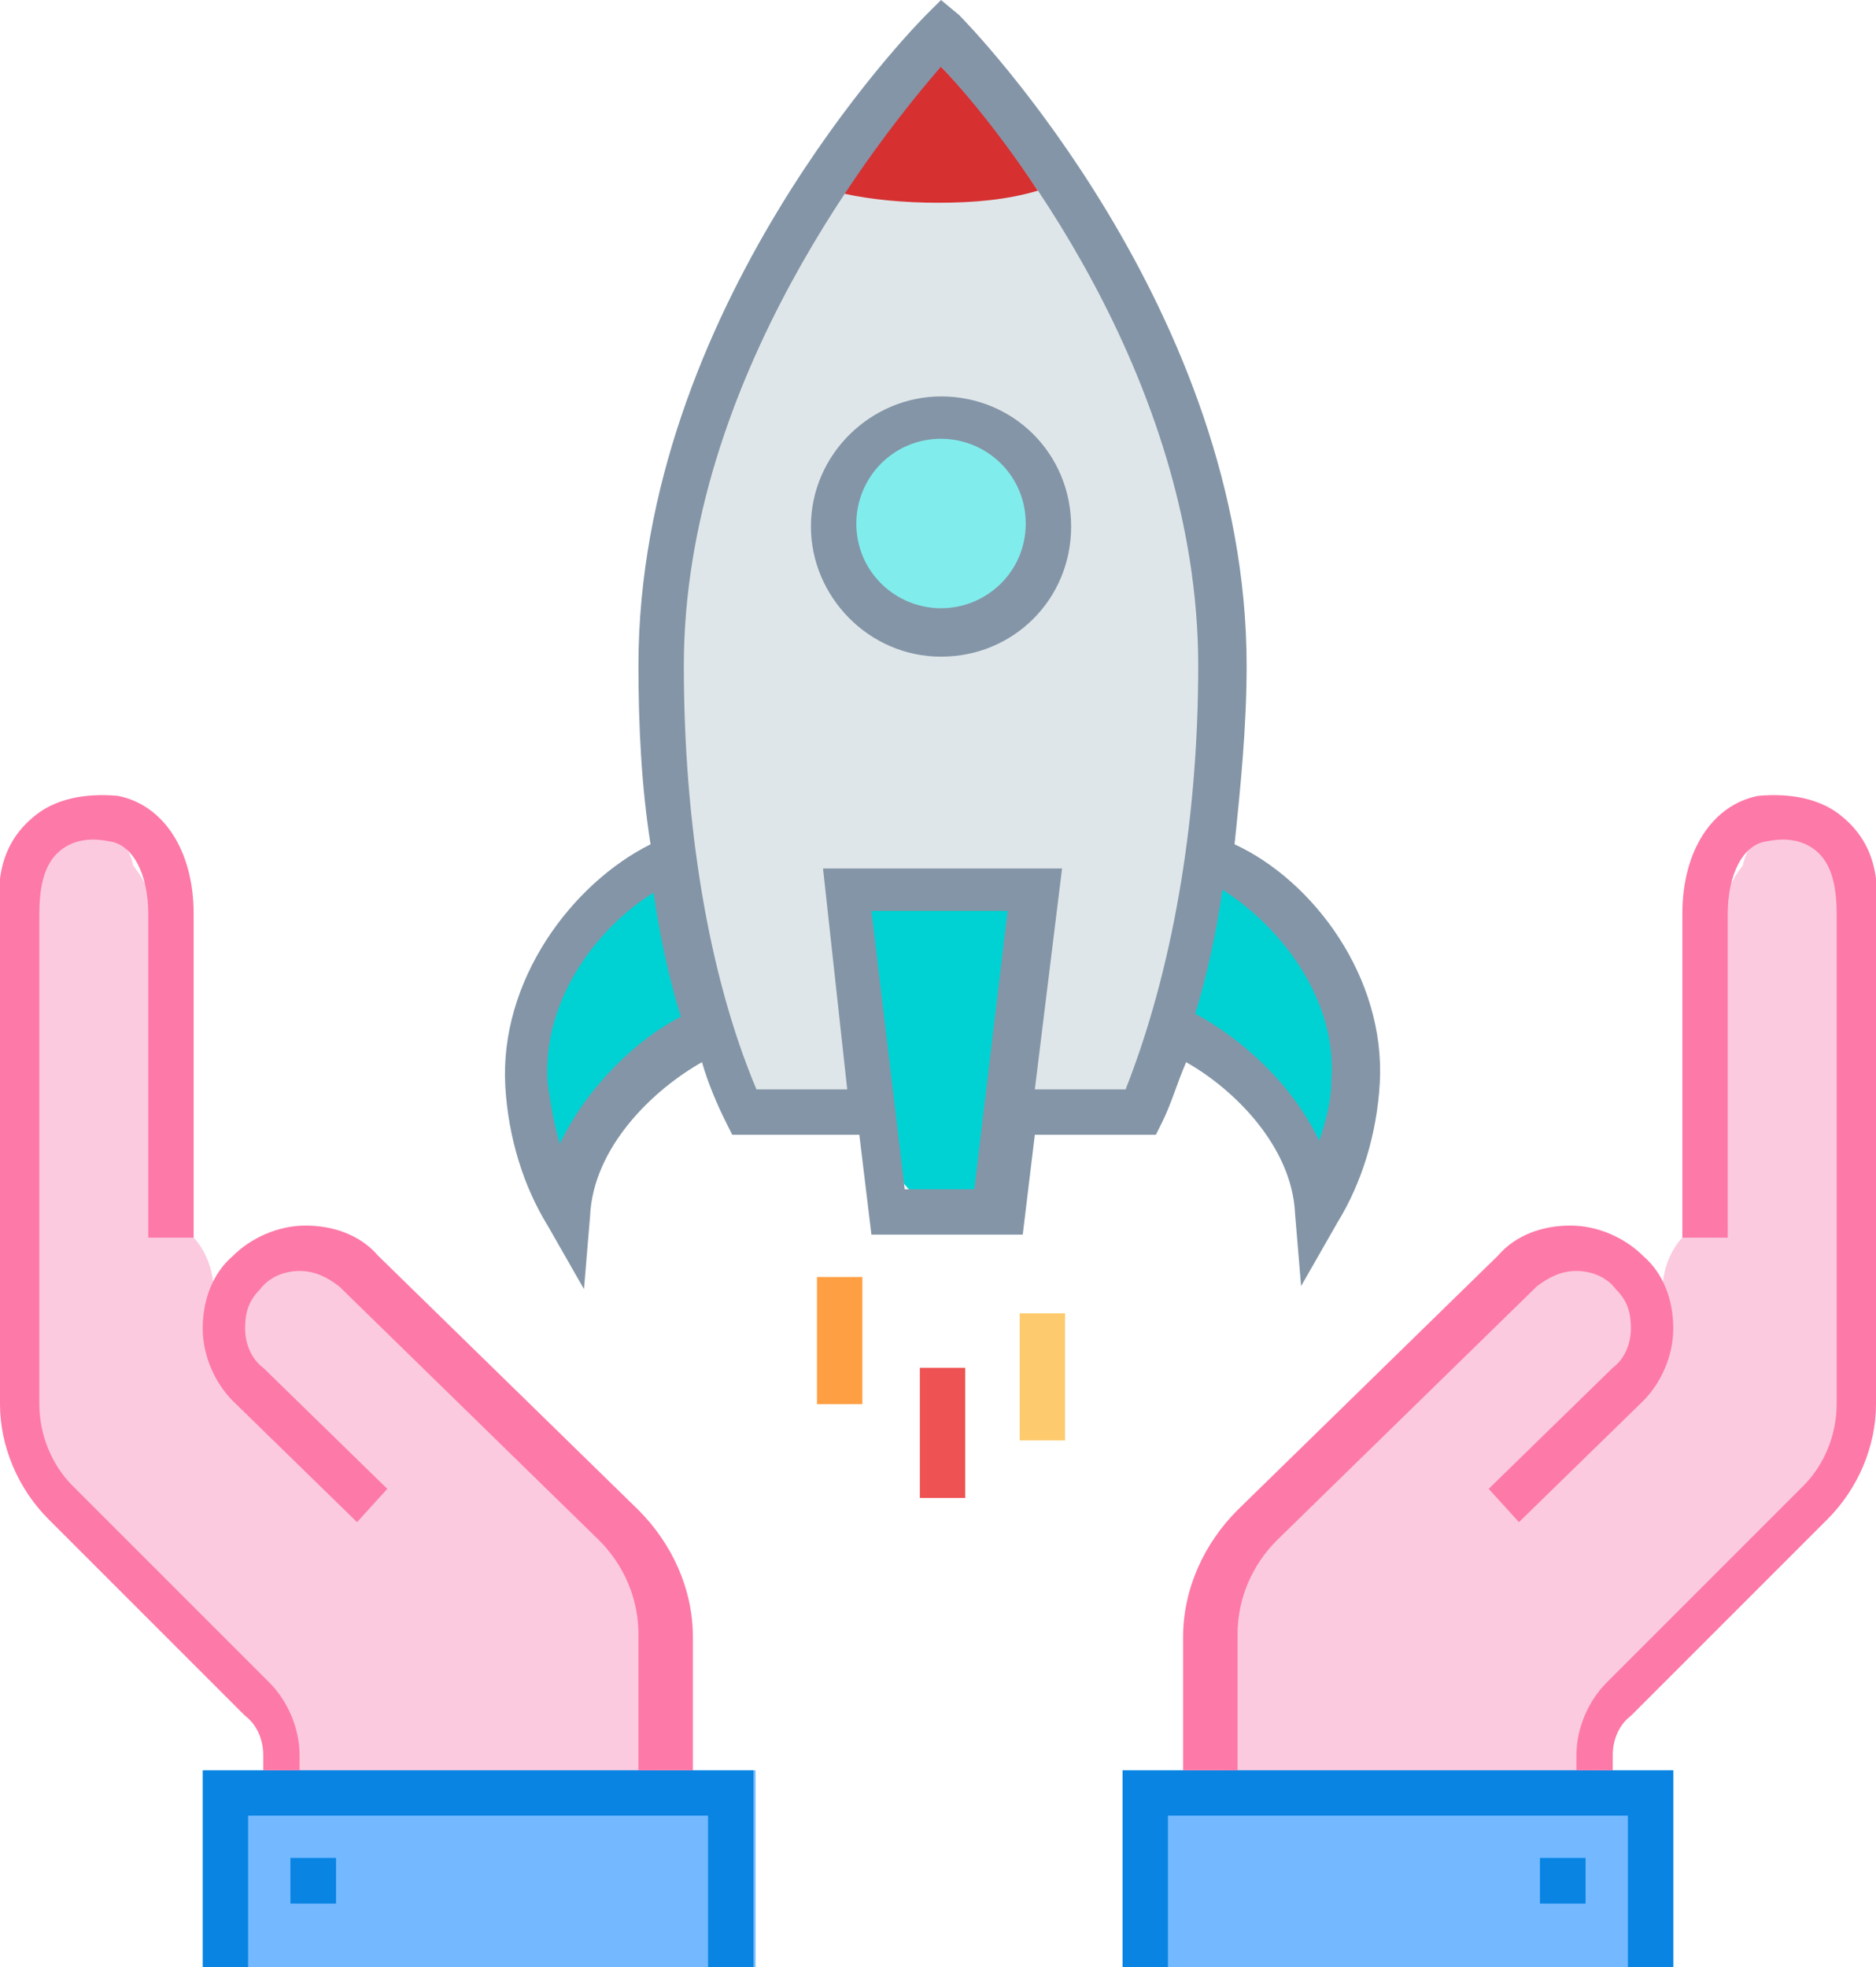 <?xml version="1.0" encoding="utf-8"?>
<!-- Generator: Adobe Illustrator 23.0.4, SVG Export Plug-In . SVG Version: 6.00 Build 0)  -->
<svg version="1.1" id="Layer_1" xmlns="http://www.w3.org/2000/svg" xmlns:xlink="http://www.w3.org/1999/xlink" x="0px" y="0px"
	 viewBox="0 0 62 65" style="enable-background:new 0 0 62 65;" xml:space="preserve">
<style type="text/css">
	.st0{fill:#FFFFFF;}
	.st1{fill:#74B9FF;}
	.st2{fill:#576574;}
	.st3{fill:#B06C49;}
	.st4{fill:#FCCADE;}
	.st5{fill:#222F3E;}
	.st6{fill:#C8D6E5;}
	.st7{opacity:0.4;fill:#D7DDE2;}
	.st8{fill:#81ECEC;}
	.st9{fill:#DFE6E9;}
	.st10{fill:#00D2D3;}
	.st11{fill:#FD79A8;}
	.st12{fill:#FFEAA7;}
	.st13{fill:#FDCB6E;}
	.st14{fill:#0984E3;}
	.st15{fill:#8395A7;}
	.st16{fill:#FF9F43;}
	.st17{fill:#EE5253;}
	.st18{opacity:0.2;fill:#00D2D3;}
	.st19{fill:#5F27CD;}
	.st20{fill:#724430;}
	.st21{fill:none;}
	.st22{fill:#D63031;}
	.st23{fill:#F368E0;}
	.st24{fill:#54A0FF;}
	.st25{fill:#FFFFFF;stroke:#8395A7;stroke-width:1.25;stroke-miterlimit:10;}
</style>
<circle class="st8" cx="31.1" cy="17.2" r="3.4"/>
<path class="st9" d="M39.7,20.7c0-0.2-0.1-0.4-0.1-0.6c0-0.3,0-0.6,0-1c0-0.3-0.1-0.6-0.2-0.9c-0.2-1.5-0.5-3-1-4.6
	c-0.1-0.3-0.3-0.6-0.5-0.8c-0.3-0.8-0.7-1.6-1.1-2.4c0,0,0,0,0,0c-0.2-1.2-0.7-2.2-1.4-3.2C34.6,6,33.8,4.7,33,3.6
	c-0.3-1.5-2.1-2.6-3.2-1.2c-0.4,0.5-0.8,1-1.3,1.4c-0.6,0.5-0.7,1.1-0.6,1.6c-0.1,0.1-0.1,0.1-0.2,0.2c-2.9,2.7-4,6.5-4.8,10.2
	c-0.1,0.1-0.1,0.3-0.1,0.4c-1.4,6-0.2,12.8,1.4,18.8c0.2,0.6,0.7,1.2,1.4,1.4c0.3,0.1,0.5,0.1,0.8,0.2c2,0.4,3.1-1.9,2.2-3.1
	c0-0.1,0-0.2,0-0.3c-0.2-1.2-0.4-2.3-0.4-3.5c0-0.1,0-0.1,0-0.2c2.2,0,4.3,0.1,6.5,0.1c-0.1,0.2-0.2,0.5-0.2,0.7c0,0.6,0,1.2,0,1.8
	c0,0.3-0.1,0.6,0,0.9c-0.4,0.3-0.6,0.7-0.6,1.1c-0.4,1.2,0.2,2.7,1.8,2.6c0.9-0.1,1.8,0,2.5-0.7c0.5-0.5,0.7-1.3,0.8-2
	c0.3-1.6,0.4-3.2,0.5-4.8c0,0,0,0,0-0.1c0.1-0.7,0.2-1.4,0.2-2.2c0.2-0.3,0.3-0.6,0.3-0.9C39.9,24.3,39.8,22.5,39.7,20.7z
	 M34.1,19.4c-2,2.2-5.1,1.1-6.6-1.1c-0.1-0.1-0.2-0.2-0.3-0.3c0.2-0.5,0.4-1,0.5-1.5c0.2-0.7,0.3-1.8,1-2.3c1.2-0.8,4-0.1,5.2,0.3
	c0.1,0,0.2,0,0.2,0.1c0.5,1.4,0.7,2.8,0.8,4.2C34.7,18.9,34.4,19.1,34.1,19.4z"/>
<path class="st10" d="M44.3,32.5c-0.3-0.6-0.6-1.1-1.1-1.5c-0.3-0.2-1.4-0.7-1.6-1c-0.4-1.2-2.1-0.7-1.9,0.5c0.1,0.5,0,1.1,0.1,1.7
	c-0.6,0.2-1,1-0.4,1.6c0.5,0.5,1,1,1.5,1.4c0.4,0.4,1.3,1,1.3,1.6c0,1.1,1.6,1.4,2,0.3C44.7,35.5,45,33.9,44.3,32.5z"/>
<path class="st10" d="M32.6,29.8c-0.2-0.1-0.4-0.2-0.6-0.2c-0.9,0-1.7,0.1-2.6,0.1c-0.5,0-1,0.4-1,1c0,1,0.1,1.8,0.4,2.7
	c0.2,1,0.2,2,0.3,3c0.2,1.5,0.4,3.5,2.4,3.4c2-0.1,1.6-2,1.8-3.4c0.4-2.1,1-4.1,1.1-6.2C34.5,29.2,33.1,29,32.6,29.8z"/>
<path class="st10" d="M22.1,29.6c-0.5-1.1-1.9-0.3-1.8,0.7c-2.1,1.1-2.5,3.4-2.7,5.6c-0.1,0.4-0.2,0.8-0.2,1.3
	c-0.1,1.1,1.4,1.2,1.9,0.5c0.6-0.8,1.1-1.6,1.8-2.4c0.5-0.5,1.2-0.9,1.5-1.5C23.3,32.6,22.6,30.7,22.1,29.6z"/>
<path class="st15" d="M31.1,13.1c-2.3,0-4.3,1.9-4.3,4.3c0,2.3,1.9,4.3,4.3,4.3s4.3-1.9,4.3-4.3S33.5,13.1,31.1,13.1z M31.1,20.1
	c-1.5,0-2.8-1.2-2.8-2.8c0-1.5,1.2-2.8,2.8-2.8c1.5,0,2.8,1.2,2.8,2.8C33.9,18.9,32.6,20.1,31.1,20.1z"/>
<rect x="27" y="42.2" class="st16" width="1.5" height="4.2"/>
<rect x="30.4" y="45.2" class="st17" width="1.5" height="4.3"/>
<rect x="33.7" y="43.4" class="st13" width="1.5" height="4.2"/>
<g>
	<path class="st4" d="M60.9,29.7c0-0.2-0.1-0.4-0.1-0.6c-0.2-0.7-0.4-1.1-1.1-1.3c-0.2-0.1-0.4-0.2-0.6-0.2c-0.2,0-0.4,0-0.5,0
		c-0.6,0-0.9,0.5-1,1c-0.8,1-0.8,2-0.9,3.7c-0.1,1.4-0.5,2.9-0.4,4.3c0.1,1.1,0.3,2.1,0.4,3.1c-0.5,0-0.9,0.3-0.9,1c0,0,0,0,0,0
		c-0.7,0.6-1,1.6-0.8,2.6c-0.1,0-0.3,0.1-0.5,0.1c-0.1,0-0.1,0-0.2,0.1c-0.4-0.8-0.6-1.5-1.8-1.6c-1.2-0.1-2.1,0.8-3,1.5
		c-1.3,1-2.5,2.3-3.9,3.3c-0.3,0.2-0.4,0.5-0.4,0.8c-0.1,0.1-0.2,0.1-0.3,0.3c-1.2,1.5-2.8,2.6-3.7,4.2c-1.2,1.9-0.3,3.8-0.9,5.8
		c-0.1,0.4,0,0.8,0.3,1c0.2,0.3,0.4,0.5,0.8,0.5c3.2,0.2,6.4,0.1,9.7-0.2c0.1,0,0.1,0,0.2-0.1c0.5,0.3,1.2,0.1,1.4-0.6
		c0.2-0.9,0.3-1.7,0.9-2.4c0.5-0.6,1.3-1.2,1.9-1.7c0.9-0.8,1.9-1.7,2.5-2.7c0.2,0,0.3-0.1,0.5-0.3c1.1-1.2,2-2.3,2.4-4
		c0.4-1.9,0.4-3.8,0.4-5.7c0-0.1,0-0.1,0-0.1c0-0.1,0.1-0.2,0.1-0.3C61.2,37.4,62.4,33.1,60.9,29.7z"/>
	<rect x="37.1" y="58.5" class="st1" width="18.2" height="6.5"/>
	<rect x="50.9" y="61.4" class="st14" width="1.5" height="1.5"/>
	<path class="st14" d="M37.1,58.5V65h1.5v-5h15.2v5h1.5v-6.5"/>
	<rect x="50.9" y="61.4" class="st14" width="1.5" height="1.5"/>
	<path class="st11" d="M53.3,58.5V58c0-0.5,0.2-1,0.6-1.3l6.5-6.5c1-1,1.6-2.4,1.6-3.8V30.2c0.2-1.8-0.5-2.7-1.1-3.2
		c-0.7-0.6-1.7-0.8-2.8-0.7c-1.5,0.3-2.5,1.8-2.5,3.9v10.7h1.5V30.2c0-1.3,0.5-2.3,1.3-2.4c0.5-0.1,1.1-0.1,1.6,0.3s0.7,1.1,0.7,2.1
		v16.2c0,1-0.4,2-1.1,2.7l-6.5,6.5c-0.6,0.6-1,1.5-1,2.4v0.5H40.9V54c0-1.2,0.5-2.3,1.3-3.1l8.6-8.4c0.4-0.3,0.8-0.5,1.3-0.5l0,0
		c0.5,0,1,0.2,1.3,0.6c0.4,0.4,0.5,0.8,0.5,1.3s-0.2,1-0.6,1.3l-4.1,4l1,1.1l4.1-4c0.6-0.6,1-1.5,1-2.4s-0.3-1.8-1-2.4
		c-0.6-0.6-1.5-1-2.4-1s-1.8,0.3-2.4,1l-8.6,8.4c-1.1,1.1-1.8,2.6-1.8,4.2v4.4"/>
</g>
<g>
	<path class="st4" d="M1.1,29.7c0-0.2,0.1-0.4,0.1-0.6c0.2-0.7,0.4-1.1,1.1-1.3c0.2-0.1,0.4-0.2,0.6-0.2c0.2,0,0.4,0,0.5,0
		c0.6,0,0.9,0.5,1,1c0.8,1,0.8,2,0.9,3.7c0.1,1.4,0.5,2.9,0.4,4.3c-0.1,1.1-0.3,2.1-0.4,3.1c0.5,0,0.9,0.3,0.9,1c0,0,0,0,0,0
		c0.7,0.6,1,1.6,0.8,2.6c0.1,0,0.3,0.1,0.5,0.1c0.1,0,0.1,0,0.2,0.1c0.4-0.8,0.6-1.5,1.8-1.6c1.2-0.1,2.1,0.8,3,1.5
		c1.3,1,2.5,2.3,3.9,3.3c0.3,0.2,0.4,0.5,0.4,0.8c0.1,0.1,0.2,0.1,0.3,0.3c1.2,1.5,2.8,2.6,3.7,4.2c1.2,1.9,0.3,3.8,0.9,5.8
		c0.1,0.4,0,0.8-0.3,1c-0.2,0.3-0.4,0.5-0.8,0.5c-3.2,0.2-6.4,0.1-9.7-0.2c-0.1,0-0.1,0-0.2-0.1c-0.5,0.3-1.2,0.1-1.4-0.6
		c-0.2-0.9-0.3-1.7-0.9-2.4c-0.5-0.6-1.3-1.2-1.9-1.7c-0.9-0.8-1.9-1.7-2.5-2.7c-0.2,0-0.3-0.1-0.5-0.3c-1.1-1.2-2-2.3-2.4-4
		c-0.4-1.9-0.4-3.8-0.4-5.7c0-0.1,0-0.1,0-0.1c0-0.1-0.1-0.2-0.1-0.3C0.8,37.4-0.3,33.1,1.1,29.7z"/>
	
		<rect x="6.7" y="58.5" transform="matrix(-1 -4.487534e-11 4.487534e-11 -1 31.67 123.5)" class="st1" width="18.2" height="6.5"/>
	<rect x="9.6" y="61.4" class="st14" width="1.5" height="1.5"/>
	<path class="st14" d="M6.7,58.5V65h1.5v-5h15.2v5h1.5v-6.5"/>
	<rect x="9.6" y="61.4" class="st14" width="1.5" height="1.5"/>
	<path class="st11" d="M22.9,58.5v-4.4c0-1.6-0.7-3.1-1.8-4.2l-8.6-8.4c-0.6-0.7-1.5-1-2.4-1s-1.8,0.4-2.4,1c-0.7,0.6-1,1.5-1,2.4
		s0.4,1.8,1,2.4l4.1,4l1-1.1l-4.1-4c-0.4-0.3-0.6-0.8-0.6-1.3s0.1-0.9,0.5-1.3C8.9,42.2,9.4,42,9.9,42l0,0c0.5,0,0.9,0.2,1.3,0.5
		l8.6,8.4c0.8,0.8,1.3,1.9,1.3,3.1v4.5H9.9V58c0-0.9-0.4-1.8-1-2.4l-6.5-6.5c-0.7-0.7-1.1-1.7-1.1-2.7V30.2c0-1,0.2-1.7,0.7-2.1
		s1.1-0.4,1.6-0.3c0.8,0.1,1.3,1.1,1.3,2.4v10.7h1.5V30.2c0-2.1-1-3.6-2.5-3.9c-1.1-0.1-2.1,0.1-2.8,0.7c-0.6,0.5-1.3,1.4-1.1,3.2
		v16.2c0,1.4,0.6,2.8,1.6,3.8l6.5,6.5C8.5,57,8.7,57.5,8.7,58v0.5"/>
</g>
<g>
	<path class="st21" d="M18.1,35.8c0.1,0.7,0.2,1.3,0.4,2c0.9-1.9,2.6-3.5,4-4.2c-0.4-1.3-0.7-2.7-0.9-4.1
		C19.8,30.6,17.9,33,18.1,35.8z"/>
	<polygon class="st21" points="29.9,39.3 32.2,39.3 33.3,30.1 28.8,30.1 	"/>
	<path class="st21" d="M27.9,6.4c-2.5,3.8-5.3,9.4-5.3,15.6c0,5.2,0.8,10.2,2.4,14h3l-0.8-7.3h7.9L34.2,36h3c1.5-3.8,2.4-8.7,2.4-14
		c0-6.3-2.8-11.9-5.2-15.6c-1,0.2-2.1,0.4-3.3,0.4C29.9,6.7,28.8,6.6,27.9,6.4z"/>
	<path class="st21" d="M40.4,29.4c-0.2,1.4-0.5,2.8-0.9,4.1c1.5,0.8,3.2,2.3,4.1,4.2c0.2-0.6,0.4-1.3,0.4-2
		C44.2,33,42.3,30.6,40.4,29.4z"/>
	<path class="st22" d="M27.9,6.4c0.9,0.2,2,0.3,3.1,0.3c1.2,0,2.3-0.1,3.3-0.4c-1.3-2-2.6-3.5-3.3-4.2C30.4,3,29.2,4.4,27.9,6.4z"/>
</g>
<path class="st15" d="M38.2,37.5l0.2-0.4c0.3-0.6,0.5-1.3,0.8-2c1.6,0.9,3.5,2.8,3.6,5l0.2,2.4l1.2-2.1c0.8-1.3,1.3-2.9,1.4-4.6
	c0.2-3.5-2.2-6.7-4.8-7.9C41,26,41.2,24,41.2,22c0-11.7-9.1-21.1-9.5-21.5L31.1,0l-0.5,0.5c-0.4,0.4-9.5,9.7-9.5,21.5
	c0,2,0.1,4,0.4,5.9c-2.6,1.3-5,4.5-4.8,8c0.1,1.7,0.6,3.3,1.4,4.6l1.2,2.1l0.2-2.4c0.1-2.3,2.1-4.2,3.7-5.1c0.2,0.7,0.5,1.4,0.8,2
	l0.2,0.4h4.2l0.4,3.3h5l0.4-3.3H38.2z M44,35.7c0,0.7-0.2,1.4-0.4,2c-0.9-1.9-2.6-3.4-4.1-4.2c0.4-1.3,0.7-2.7,0.9-4.1
	C42.3,30.6,44.2,33,44,35.7z M18.5,37.8c-0.2-0.7-0.3-1.3-0.4-2c-0.2-2.8,1.7-5.2,3.5-6.3c0.2,1.4,0.5,2.8,0.9,4.1
	C21.1,34.3,19.4,35.9,18.5,37.8z M28,36h-3c-1.6-3.8-2.4-8.8-2.4-14c0-9.5,6.6-17.6,8.5-19.8c2,2.1,8.5,10.2,8.5,19.8
	c0,5.3-0.9,10.2-2.4,14h-3l0.9-7.3h-7.9L28,36z M29.9,39.3l-1.1-9.2h4.5l-1.1,9.2H29.9z"/>
</svg>
